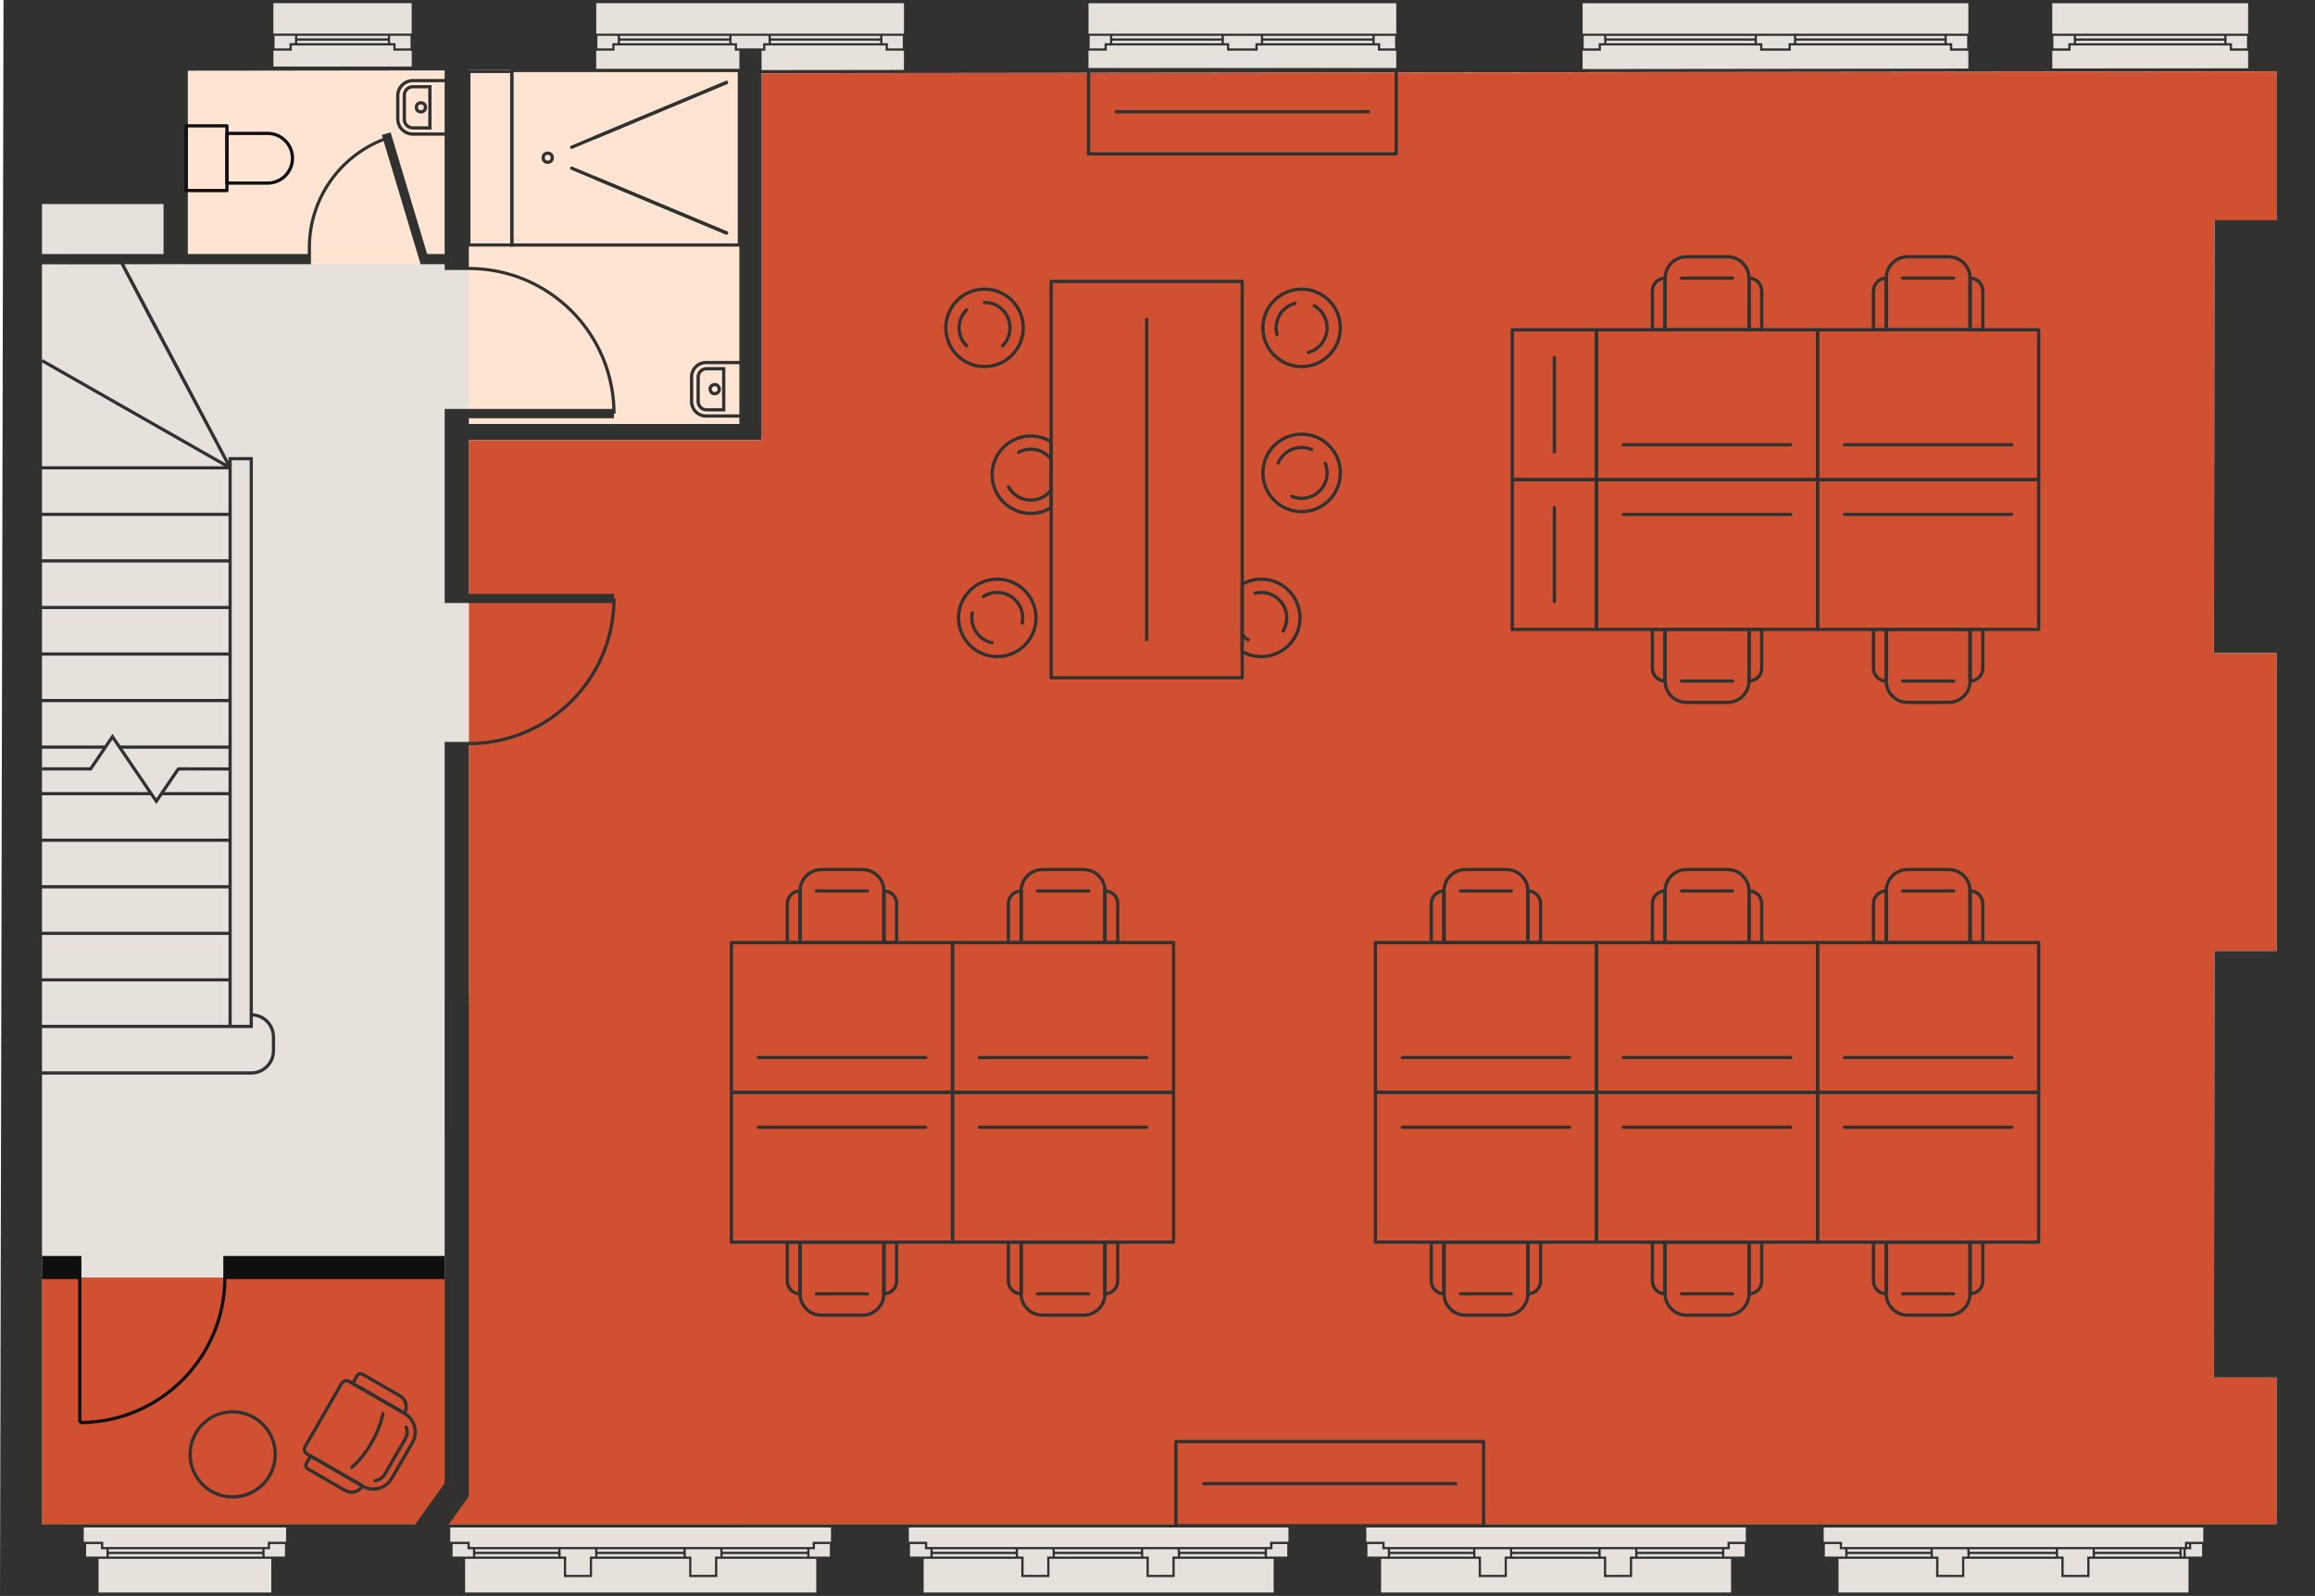<svg xmlns="http://www.w3.org/2000/svg" viewBox="835.78 596.37 712.42 491.26"><defs><style>.e,.f{stroke-linejoin:round;}.e,.f,.g{stroke-linecap:round;}.e,.f,.g,.h,.i,.j{fill:none;}.e,.h{stroke:#0f0f0f;}.f,.g,.i,.j{stroke:#313130;}.k{fill:#e7e1dc;}.l{fill:#fde4d3;}.m{fill:#d05031;}.n{fill:#0f0f0f;}.o{fill:#313130;}.p{mix-blend-mode:multiply;}.g,.h,.i,.j{stroke-miterlimit:10;}.q{isolation:isolate;}.j{stroke-width:.97px;}</style></defs><g class="q"><g id="a"><g><polygon class="k" points="1365.69 1075.58 1365.69 1074.81 1339.68 1074.81 1339.7 1075.58 1365.69 1075.58"/><polygon class="k" points="1368.08 1073.33 1367.73 1073.33 1366.4 1073.33 1366.4 1075.58 1367.73 1075.58 1372.66 1075.58 1372.66 1072.97 1372.66 1071.72 1368.08 1071.72 1368.08 1073.33"/><polygon class="k" points="1365.69 1073.33 1339.65 1073.33 1339.66 1074.1 1365.69 1074.1 1365.69 1073.33"/><polygon class="k" points="1337.32 1081.2 1337.32 1075.58 1337.68 1075.58 1338.99 1075.58 1338.94 1073.33 1328.32 1073.33 1328.37 1075.58 1330.06 1075.58 1330.06 1081.2 1337.32 1081.2"/><polygon class="k" points="1508.04 1076.28 1507.69 1076.28 1506.81 1076.28 1506.46 1076.28 1480.48 1076.28 1480.12 1076.28 1478.79 1076.28 1478.79 1081.9 1470.12 1081.9 1470.12 1076.28 1468.79 1076.28 1468.44 1076.28 1441.94 1076.28 1441.58 1076.28 1441.5 1076.28 1440.25 1076.28 1440.25 1081.9 1431.57 1081.9 1431.57 1076.28 1430.25 1076.28 1429.9 1076.28 1404.31 1076.28 1403.96 1076.28 1402.28 1076.28 1401.55 1076.28 1401.55 1086.63 1509.22 1086.63 1509.22 1076.28 1508.49 1076.28 1508.04 1076.28"/><polygon class="k" points="1401.92 1071.72 1397.35 1071.72 1397.35 1072.97 1397.35 1075.58 1402.28 1075.58 1403.6 1075.58 1403.6 1073.33 1401.92 1073.33 1401.92 1072.97 1401.92 1071.72"/><polygon class="k" points="1404.31 1075.58 1429.88 1075.58 1429.86 1074.81 1404.31 1074.81 1404.31 1075.58"/><polygon class="k" points="1256.23 1071.02 1261.87 1071.02 1261.87 1071.37 1261.87 1072.62 1263.2 1072.62 1263.55 1072.62 1289.05 1072.62 1289.48 1072.62 1300.74 1072.62 1301.08 1072.62 1327.59 1072.62 1328.03 1072.62 1339.28 1072.62 1339.63 1072.62 1365.69 1072.62 1366.05 1072.62 1367.37 1072.62 1367.37 1071.02 1373.02 1071.02 1373.02 1066.63 1256.23 1066.63 1256.23 1071.02"/><polygon class="k" points="1263.55 1075.58 1289.12 1075.58 1289.1 1074.81 1263.55 1074.81 1263.55 1075.58"/><polygon class="k" points="1263.55 1073.33 1263.55 1074.1 1289.08 1074.1 1289.06 1073.33 1263.55 1073.33"/><polygon class="k" points="1366.05 1076.28 1365.69 1076.28 1339.72 1076.28 1339.35 1076.28 1338.03 1076.28 1338.03 1081.9 1329.35 1081.9 1329.35 1076.28 1328.03 1076.28 1327.68 1076.28 1301.17 1076.28 1300.81 1076.28 1300.74 1076.28 1299.49 1076.28 1299.49 1081.9 1290.81 1081.9 1290.81 1076.28 1289.48 1076.28 1289.14 1076.28 1263.55 1076.28 1263.2 1076.28 1261.52 1076.28 1260.79 1076.28 1260.79 1086.63 1368.46 1086.63 1368.46 1076.28 1367.73 1076.28 1366.05 1076.28"/><polygon class="k" points="1301.1 1073.33 1301.12 1074.1 1327.63 1074.1 1327.61 1073.33 1301.1 1073.33"/><polygon class="k" points="1261.16 1071.72 1256.58 1071.72 1256.58 1072.97 1256.58 1075.58 1261.52 1075.58 1262.84 1075.58 1262.84 1073.33 1261.16 1073.33 1261.16 1072.97 1261.16 1071.72"/><polygon class="k" points="1298.78 1081.2 1298.78 1075.58 1299.13 1075.58 1300.45 1075.58 1300.39 1073.33 1289.77 1073.33 1289.83 1075.58 1291.52 1075.58 1291.52 1081.2 1298.78 1081.2"/><polygon class="k" points="1327.66 1075.58 1327.65 1074.81 1301.14 1074.81 1301.16 1075.58 1327.66 1075.58"/><polygon class="k" points="1396.99 1071.02 1402.63 1071.02 1402.63 1071.37 1402.63 1072.62 1403.96 1072.62 1404.31 1072.62 1429.81 1072.62 1430.25 1072.62 1441.5 1072.62 1441.85 1072.62 1468.35 1072.62 1468.79 1072.62 1480.05 1072.62 1480.39 1072.62 1506.46 1072.62 1506.81 1072.62 1507.69 1072.62 1508.04 1072.62 1508.14 1072.62 1508.14 1071.02 1509.37 1071.02 1513.78 1071.02 1513.78 1066.63 1396.99 1066.63 1396.99 1071.02"/><rect class="k" x="1508.85" y="1071.72" width=".52" height=".89"/><polygon class="k" points="1404.31 1073.33 1404.31 1074.1 1429.85 1074.1 1429.83 1073.33 1404.31 1073.33"/><polygon class="k" points="1062.6 611.28 1070.63 611.28 1070.63 609.67 1070.99 609.67 1072.31 609.67 1072.31 607.42 1060.92 607.42 1060.92 609.67 1062.6 609.67 1062.6 610.03 1062.6 611.28"/><polygon class="k" points="1510.08 1073.33 1509.72 1073.33 1508.85 1073.33 1508.49 1073.33 1508.4 1073.33 1508.4 1075.58 1508.49 1075.58 1513.43 1075.58 1513.43 1072.97 1513.43 1071.72 1510.08 1071.72 1510.08 1073.33"/><polygon class="k" points="1536.37 617.87 1536.37 617.87 1536.37 618.04 1536.37 617.87"/><polygon class="k" points="1474.32 606.72 1474.67 606.72 1520.29 606.72 1520.65 606.72 1522.33 606.72 1527.61 606.72 1527.61 597.37 1467.36 597.37 1467.36 606.72 1472.64 606.72 1474.32 606.72"/><polygon class="k" points="1441.87 1073.33 1441.88 1074.1 1468.39 1074.1 1468.37 1073.33 1441.87 1073.33"/><polygon class="k" points="1468.43 1075.58 1468.41 1074.81 1441.9 1074.81 1441.92 1075.58 1468.43 1075.58"/><rect class="k" x="1507.17" y="1073.33" width=".52" height="2.25"/><polygon class="k" points="1439.54 1081.2 1439.54 1075.58 1439.9 1075.58 1441.21 1075.58 1441.16 1073.33 1430.54 1073.33 1430.59 1075.58 1432.28 1075.58 1432.28 1081.2 1439.54 1081.2"/><polygon class="k" points="1506.46 1075.58 1506.46 1074.81 1480.44 1074.81 1480.46 1075.58 1506.46 1075.58"/><polygon class="k" points="1478.08 1081.2 1478.08 1075.58 1478.44 1075.58 1479.75 1075.58 1479.7 1073.33 1469.08 1073.33 1469.14 1075.58 1470.82 1075.58 1470.82 1081.2 1478.08 1081.2"/><polygon class="k" points="1506.46 1073.33 1480.41 1073.33 1480.43 1074.1 1506.46 1074.1 1506.46 1073.33"/><rect class="k" x="869.23" y="1074.81" width="47.26" height=".77"/><polygon class="k" points="982.02 1075.58 1007.59 1075.58 1007.57 1074.81 982.02 1074.81 982.02 1075.58"/><polygon class="k" points="979.63 1071.72 975.05 1071.72 975.05 1072.97 975.05 1075.58 979.99 1075.58 981.31 1075.58 981.31 1073.33 979.63 1073.33 979.63 1072.97 979.63 1071.72"/><polygon class="k" points="1084.52 1076.28 1084.17 1076.28 1058.19 1076.28 1057.83 1076.28 1056.5 1076.28 1056.5 1081.9 1047.83 1081.9 1047.83 1076.28 1046.5 1076.28 1046.15 1076.28 1019.65 1076.28 1019.28 1076.28 1019.21 1076.28 1017.96 1076.28 1017.96 1081.9 1009.28 1081.9 1009.28 1076.28 1007.96 1076.28 1007.61 1076.28 982.02 1076.28 981.67 1076.28 979.99 1076.28 978.9 1076.28 978.9 1086.63 1086.93 1086.63 1086.93 1076.28 1086.2 1076.28 1084.52 1076.28"/><polygon class="k" points="982.02 1073.33 982.02 1074.1 1007.56 1074.1 1007.54 1073.33 982.02 1073.33"/><polygon class="k" points="1046.14 1075.58 1046.12 1074.81 1019.61 1074.81 1019.63 1075.58 1046.14 1075.58"/><polygon class="k" points="1019.57 1073.33 1019.59 1074.1 1046.1 1074.1 1046.08 1073.33 1019.57 1073.33"/><polygon class="k" points="1017.25 1081.2 1017.25 1075.58 1017.6 1075.58 1018.92 1075.58 1018.86 1073.33 1008.25 1073.33 1008.3 1075.58 1009.99 1075.58 1009.99 1081.2 1017.25 1081.2"/><polygon class="k" points="861.56 1075.93 861.56 1075.93 861.56 1072.97 861.56 1071.02 867.55 1071.02 867.55 1071.37 867.55 1072.62 868.88 1072.62 869.23 1072.62 916.49 1072.62 916.85 1072.62 918.17 1072.62 918.17 1071.02 923.81 1071.02 923.81 1066.63 861.56 1066.63 861.56 1075.93"/><polygon class="k" points="916.85 1076.28 916.49 1076.28 869.23 1076.28 868.88 1076.28 867.2 1076.28 866.12 1076.28 866.12 1086.63 919.25 1086.63 919.25 1076.28 918.53 1076.28 916.85 1076.28"/><polygon class="k" points="866.84 1071.72 862.27 1071.72 862.27 1072.97 862.27 1075.58 867.2 1075.58 868.52 1075.58 868.52 1073.33 866.84 1073.33 866.84 1072.97 866.84 1071.72"/><polygon class="k" points="1522.68 611.28 1527.26 611.28 1527.26 610.03 1527.26 607.42 1522.33 607.42 1521 607.42 1521 609.67 1522.68 609.67 1522.68 610.03 1522.68 611.28"/><rect class="k" x="869.23" y="1073.33" width="47.26" height=".77"/><polygon class="k" points="1055.79 1081.2 1055.79 1075.58 1056.15 1075.58 1057.46 1075.58 1057.41 1073.33 1046.79 1073.33 1046.84 1075.58 1048.53 1075.58 1048.53 1081.2 1055.79 1081.2"/><path class="k" d="M872.8,1034.77v-.5h-1.42v-44.66h-9.83v76.03h102.02l9.03-12.64v-63.39h-54.64c0,24.94-20.22,45.16-45.16,45.16Z"/><polygon class="k" points="918.88 1073.33 918.53 1073.33 917.2 1073.33 917.2 1075.58 918.53 1075.58 923.46 1075.58 923.46 1072.97 923.46 1071.72 918.88 1071.72 918.88 1073.33"/><polygon class="k" points="1084.17 1073.33 1058.12 1073.33 1058.14 1074.1 1084.17 1074.1 1084.17 1073.33"/><polygon class="k" points="1186.9 1075.58 1186.88 1074.81 1160.37 1074.81 1160.39 1075.58 1186.9 1075.58"/><polygon class="k" points="1160.34 1073.33 1160.36 1074.1 1186.86 1074.1 1186.85 1073.33 1160.34 1073.33"/><polygon class="k" points="1196.56 1081.2 1196.56 1075.58 1196.91 1075.58 1198.23 1075.58 1198.17 1073.33 1187.55 1073.33 1187.61 1075.58 1189.3 1075.58 1189.3 1081.2 1196.56 1081.2"/><polygon class="k" points="1227.35 1073.33 1227.32 1073.33 1227 1073.33 1226.96 1073.33 1225.67 1073.33 1225.67 1075.58 1226.96 1075.58 1231.9 1075.58 1231.9 1072.97 1231.9 1071.72 1227.35 1071.72 1227.35 1073.33"/><polygon class="k" points="1158.01 1081.2 1158.01 1075.58 1158.37 1075.58 1159.68 1075.58 1159.63 1073.33 1149.01 1073.33 1149.06 1075.58 1150.75 1075.58 1150.75 1081.2 1158.01 1081.2"/><polygon class="k" points="1224.93 1075.58 1224.93 1074.81 1198.92 1074.81 1198.94 1075.58 1224.93 1075.58"/><polygon class="k" points="1224.93 1073.33 1198.88 1073.33 1198.9 1074.1 1224.93 1074.1 1224.93 1073.33"/><polygon class="k" points="1120.4 1071.72 1115.82 1071.72 1115.82 1072.97 1115.82 1075.58 1120.75 1075.58 1122.08 1075.58 1122.08 1073.33 1120.4 1073.33 1120.4 1072.97 1120.4 1071.72"/><polygon class="k" points="1122.79 1073.33 1122.79 1074.1 1148.32 1074.1 1148.3 1073.33 1122.79 1073.33"/><polygon class="k" points="1084.17 1075.58 1084.17 1074.81 1058.15 1074.81 1058.17 1075.58 1084.17 1075.58"/><polygon class="k" points="974.34 1075.93 974.35 1075.93 974.35 1072.97 974.35 1071.02 980.34 1071.02 980.34 1071.37 980.34 1072.62 981.67 1072.62 982.02 1072.62 1007.52 1072.62 1007.96 1072.62 1019.21 1072.62 1019.56 1072.62 1046.06 1072.62 1046.5 1072.62 1057.76 1072.62 1058.1 1072.62 1084.17 1072.62 1084.52 1072.62 1085.85 1072.62 1085.85 1071.02 1091.49 1071.02 1091.49 1066.63 974.34 1066.63 974.34 1075.93"/><polygon class="k" points="1086.56 1073.33 1086.2 1073.33 1084.88 1073.33 1084.88 1075.58 1086.2 1075.58 1091.13 1075.58 1091.13 1072.97 1091.13 1071.72 1086.56 1071.72 1086.56 1073.33"/><polygon class="k" points="1122.79 1075.58 1148.36 1075.58 1148.34 1074.81 1122.79 1074.81 1122.79 1075.58"/><polygon class="k" points="1115.46 1071.02 1121.11 1071.02 1121.11 1071.37 1121.11 1072.62 1122.43 1072.62 1122.79 1072.62 1148.28 1072.62 1148.72 1072.62 1159.98 1072.62 1160.32 1072.62 1186.83 1072.62 1187.26 1072.62 1198.52 1072.62 1198.86 1072.62 1224.93 1072.62 1224.96 1072.62 1225.28 1072.62 1225.32 1072.62 1226.61 1072.62 1226.61 1071.02 1226.64 1071.02 1232.25 1071.02 1232.25 1066.63 1115.46 1066.63 1115.46 1071.02"/><polygon class="k" points="1226.96 1076.28 1225.32 1076.28 1225.28 1076.28 1224.96 1076.28 1224.93 1076.28 1198.95 1076.28 1198.59 1076.28 1197.27 1076.28 1197.27 1081.9 1188.59 1081.9 1188.59 1076.28 1187.26 1076.28 1186.92 1076.28 1160.41 1076.28 1160.05 1076.28 1159.98 1076.28 1158.72 1076.28 1158.72 1081.9 1150.04 1081.9 1150.04 1076.28 1148.72 1076.28 1148.37 1076.28 1122.79 1076.28 1122.43 1076.28 1120.75 1076.28 1120.02 1076.28 1120.02 1086.63 1227.69 1086.63 1227.69 1076.28 1227 1076.28 1226.96 1076.28"/><polygon class="k" points="1063.32 611.98 1061.9 611.98 1061.9 611.63 1061.9 610.38 1060.57 610.38 1060.22 610.38 1026.6 610.38 1026.24 610.38 1024.92 610.38 1024.92 611.98 1019.28 611.98 1019.28 617.87 980.07 617.87 980.07 618.05 1063.32 617.94 1063.32 611.98"/><polygon class="k" points="848.7 707.97 848.7 739.89 904.7 739.89 848.7 707.97"/><path class="k" d="M905.34,739.1l-23.83-44.92c-4.85,9.53-14.57,16.15-25.89,16.58l49.72,28.34Z"/><polygon class="k" points="869.76 718.82 882.06 695.22 872.88 677.75 848.7 677.75 848.7 707.39 848.95 706.96 869.76 718.82"/><rect class="k" x="848.7" y="740.89" width="57.39" height="13.33"/><rect class="k" x="848.7" y="755.22" width="57.39" height="13.33"/><rect class="k" x="848.7" y="783.89" width="57.39" height="13.33"/><rect class="k" x="1474.67" y="607.42" width="45.62" height=".77"/><rect class="k" x="927.25" y="608.9" width="27.9" height=".77"/><rect class="k" x="927.25" y="607.42" width="27.9" height=".77"/><rect class="k" x="848.7" y="798.22" width="57.39" height="13.33"/><polygon class="k" points="926.89 606.72 927.25 606.72 955.14 606.72 955.5 606.72 957.18 606.72 962.46 606.72 962.46 597.37 919.92 597.37 919.92 606.72 925.21 606.72 926.89 606.72"/><path class="k" d="M956.37,638.47h0l10.83,36.1h5.39v-55.52l-79.05,.1v55.42h36.91v-1.92c0-15.37,9.57-28.5,23.08-33.76l-.29-.96,2.71-.81,.4,1.35Z"/><path class="k" d="M855.9,677.75h-.02v32c7.54-.36,14.33-3.56,19.33-8.56,5.31-5.31,8.59-12.64,8.59-20.74v-4.26h0v-1.62h2.28v-15.36h-37.38v15.36h7.2v3.18Z"/><polygon class="k" points="893.55 618.15 972.6 618.05 972.6 617.87 962.46 617.87 962.46 611.98 956.82 611.98 956.82 611.63 956.82 610.38 955.5 610.38 955.14 610.38 927.25 610.38 926.89 610.38 925.57 610.38 925.57 611.98 919.92 611.98 919.92 617.87 893.04 617.87 893.04 618.65 893.55 618.65 893.55 618.15"/><polygon class="k" points="920.28 607.42 920.28 610.03 920.28 611.28 924.86 611.28 924.86 609.67 925.21 609.67 926.54 609.67 926.54 607.42 925.21 607.42 920.28 607.42"/><polygon class="k" points="957.53 611.28 962.11 611.28 962.11 610.03 962.11 607.42 957.18 607.42 955.85 607.42 955.85 609.67 957.53 609.67 957.53 610.03 957.53 611.28"/><path class="k" d="M917.57,924.37c1.15-1.15,1.86-2.73,1.86-4.48v-4.24c0-1.75-.71-3.33-1.86-4.48-1.04-1.04-2.43-1.71-3.98-1.83v3.56h-64.88v13.33h64.38c1.75,0,3.33-.71,4.48-1.86Z"/><rect class="k" x="848.7" y="898.56" width="57.39" height="13.33"/><rect class="k" x="907.09" y="738.13" width="5.5" height="173.76"/><rect class="k" x="848.7" y="884.22" width="57.39" height="13.33"/><rect class="k" x="848.7" y="989.6" width="5.38" height="76.03"/><path class="k" d="M860.33,983.48v6.12h44.73v-6.12h67.54v-36.49h7.47c12.2,0,23.23-4.94,31.23-12.94,7.68-7.68,12.53-18.18,12.9-29.81h-51.6v-79.45l7.47,.41v-5.23h0v-33.31h0v-4.62h-7.47v-59.76h51.6c-.37-11.63-5.22-22.13-12.9-29.81-7.99-7.99-19.03-12.94-31.23-12.94h-7.47v-1.8h-7.41v-.06h0l-11.36-37.85c-13.09,5.14-22.37,17.89-22.37,32.8v5.1h-57.45l8.04,15.31,24.04,45.32v-1.25h7.49v171.2c3.82,.26,6.84,3.43,6.84,7.31v4.24c0,4.05-3.29,7.34-7.34,7.34h-64.38v56.26h11.63Z"/><polygon class="k" points="870.38 822.3 872.82 825.89 906.09 825.89 906.09 812.56 848.7 812.56 848.7 825.89 867.94 825.89 870.38 822.3"/><rect class="k" x="848.7" y="869.89" width="57.39" height="13.33"/><polygon class="k" points="906.09 826.89 873.5 826.89 883.88 842.16 890.39 832.59 906.09 832.62 906.09 826.89"/><polygon class="k" points="870.38 824.08 863.92 833.59 848.74 833.59 848.74 832.59 863.39 832.59 867.26 826.89 848.7 826.89 848.7 840.22 881.35 840.22 870.38 824.08"/><polygon class="k" points="906.09 840.22 906.09 833.62 890.92 833.59 886.4 840.22 906.09 840.22"/><polygon class="k" points="906.09 841.22 885.72 841.22 883.88 843.94 882.03 841.22 848.7 841.22 848.7 854.56 906.09 854.56 906.09 841.22"/><rect class="k" x="848.7" y="855.56" width="57.39" height="13.33"/><rect class="k" x="848.7" y="769.56" width="57.39" height="13.33"/><rect class="k" x="1224.52" y="607.42" width="33.62" height=".77"/><polygon class="k" points="1323.17 607.42 1323.17 610.03 1323.17 611.28 1327.75 611.28 1327.75 609.67 1328.11 609.67 1329.43 609.67 1329.43 607.42 1328.11 607.42 1323.17 607.42"/><polygon class="k" points="1378.15 611.28 1386.18 611.28 1386.18 609.67 1386.53 609.67 1387.86 609.67 1387.86 607.42 1376.47 607.42 1376.47 609.67 1378.15 609.67 1378.15 610.03 1378.15 611.28"/><rect class="k" x="1330.14" y="607.42" width="45.62" height=".77"/><polygon class="k" points="1260.53 611.28 1265.11 611.28 1265.11 610.03 1265.11 607.42 1260.17 607.42 1258.85 607.42 1258.85 609.67 1260.53 609.67 1260.53 610.03 1260.53 611.28"/><polygon class="k" points="1177.74 606.72 1178.1 606.72 1211.71 606.72 1212.07 606.72 1224.17 606.72 1224.52 606.72 1258.14 606.72 1258.49 606.72 1260.17 606.72 1265.46 606.72 1265.46 597.37 1170.78 597.37 1170.78 606.72 1176.06 606.72 1177.74 606.72"/><polygon class="k" points="1441.51 611.98 1435.86 611.98 1435.86 611.63 1435.86 610.38 1434.54 610.38 1434.18 610.38 1388.57 610.38 1388.21 610.38 1386.89 610.38 1386.89 611.98 1377.44 611.98 1377.44 611.63 1377.44 610.38 1376.11 610.38 1375.76 610.38 1330.14 610.38 1329.79 610.38 1328.46 610.38 1328.46 611.98 1322.82 611.98 1322.82 617.63 1441.51 617.49 1441.51 611.98"/><rect class="k" x="1330.14" y="608.9" width="45.62" height=".77"/><polygon class="k" points="1527.61 611.98 1521.97 611.98 1521.97 611.63 1521.97 610.38 1520.65 610.38 1520.29 610.38 1474.67 610.38 1474.32 610.38 1472.99 610.38 1472.99 611.98 1467.36 611.98 1467.36 617.45 1527.61 617.38 1527.61 611.98"/><polygon class="k" points="1467.71 607.42 1467.71 610.03 1467.7 611.28 1472.28 611.28 1472.28 609.67 1472.64 609.67 1473.96 609.67 1473.96 607.42 1472.64 607.42 1467.71 607.42"/><rect class="k" x="1474.67" y="608.9" width="45.62" height=".77"/><polygon class="k" points="1329.79 606.72 1330.14 606.72 1375.76 606.72 1376.11 606.72 1388.21 606.72 1388.57 606.72 1434.18 606.72 1434.54 606.72 1436.22 606.72 1441.51 606.72 1441.51 597.37 1322.82 597.37 1322.82 606.72 1328.11 606.72 1329.79 606.72"/><rect class="k" x="1388.57" y="608.9" width="45.62" height=".77"/><rect class="k" x="1388.57" y="607.42" width="45.62" height=".77"/><polygon class="k" points="1436.57 611.28 1441.15 611.28 1441.15 610.03 1441.15 607.42 1436.22 607.42 1434.89 607.42 1434.89 609.67 1436.57 609.67 1436.57 610.03 1436.57 611.28"/><polygon class="k" points="1026.24 606.72 1026.6 606.72 1060.22 606.72 1060.57 606.72 1072.67 606.72 1073.02 606.72 1106.64 606.72 1107 606.72 1108.68 606.72 1113.96 606.72 1113.96 597.37 1019.28 597.37 1019.28 606.72 1024.56 606.72 1026.24 606.72"/><polygon class="k" points="1109.03 611.28 1113.61 611.28 1113.61 610.03 1113.61 607.42 1108.68 607.42 1107.35 607.42 1107.35 609.67 1109.03 609.67 1109.03 610.03 1109.03 611.28"/><rect class="k" x="1073.02" y="607.42" width="33.62" height=".77"/><rect class="k" x="1224.52" y="608.9" width="33.62" height=".77"/><rect class="k" x="1026.6" y="607.42" width="33.62" height=".77"/><polygon class="k" points="1019.63 607.42 1019.63 610.03 1019.63 611.28 1024.21 611.28 1024.21 609.67 1024.56 609.67 1025.89 609.67 1025.89 607.42 1024.56 607.42 1019.63 607.42"/><rect class="k" x="1026.6" y="608.9" width="33.62" height=".77"/><rect class="k" x="1073.02" y="608.9" width="33.62" height=".77"/><path class="k" d="M1025.24,723.71h-.5v1.42h-44.66v1.76h83.25v-107.95l-83.25,.1v59.5c24.94,0,45.16,20.22,45.16,45.16Z"/><polygon class="k" points="1214.1 611.28 1222.13 611.28 1222.13 609.67 1222.49 609.67 1223.81 609.67 1223.81 607.42 1212.42 607.42 1212.42 609.67 1214.1 609.67 1214.1 610.03 1214.1 611.28"/><rect class="k" x="1178.1" y="607.42" width="33.62" height=".77"/><polygon class="k" points="1113.96 611.98 1108.32 611.98 1108.32 611.63 1108.32 610.38 1107 610.38 1106.64 610.38 1073.02 610.38 1072.67 610.38 1071.34 610.38 1071.34 611.98 1070.16 611.98 1070.16 617.94 1124.32 617.87 1113.96 617.87 1113.96 611.98"/><rect class="k" x="1178.1" y="608.9" width="33.62" height=".77"/><polygon class="k" points="1171.13 607.42 1171.13 610.03 1171.13 611.28 1175.71 611.28 1175.71 609.67 1176.06 609.67 1177.39 609.67 1177.39 607.42 1176.06 607.42 1171.13 607.42"/><polygon class="k" points="1265.46 611.98 1259.82 611.98 1259.82 611.63 1259.82 610.38 1258.49 610.38 1258.14 610.38 1224.52 610.38 1224.17 610.38 1222.84 610.38 1222.84 611.98 1213.4 611.98 1213.4 611.63 1213.39 610.38 1212.07 610.38 1211.71 610.38 1178.1 610.38 1177.74 610.38 1176.42 610.38 1176.42 611.98 1170.78 611.98 1170.78 617.81 1265.46 617.7 1265.46 611.98"/></g><polygon class="l" points="980.07 618.12 980.07 723.78 980.07 727.67 1064.67 727.67 1064.67 618.12 980.07 618.12"/><polygon class="l" points="892.11 617.5 892.11 677.75 967.47 677.75 974.05 677.75 974.05 617.5 892.11 617.5"/><polygon class="m" points="1070.16 726.89 1070.16 731.87 1063.32 731.87 980.07 731.87 980.07 782.05 980.07 782.05 980.07 787.06 980.07 786.98 980.07 819.62 980.07 824.8 980.07 827.63 980.07 901.41 978.18 989.6 860 989.6 848.7 989.6 848.7 1065.63 973.9 1065.63 1536.37 1065.63 1536.37 1020.41 1517.09 1020.41 1517.27 889.2 1536.37 889.2 1536.37 797.41 1517.09 797.41 1517.27 664.2 1536.37 664.2 1536.37 618.37 1070.16 618.94 1070.16 726.89"/></g><g id="b" class="p"><path class="f" d="M960.28,1031.48h0c3.15,1.82,4.22,5.85,2.4,9l-6.33,10.95c-1.82,3.15-5.85,4.22-9,2.4h0l-17.07-9.87c-.8-.46-1.08-1.49-.61-2.3l11.24-19.44c.46-.8,1.49-1.08,2.3-.61l17.07,9.87Z"/><path class="f" d="M937.64,1041.71h2.73v18.42h0c-2.17,0-3.92-1.76-3.92-3.92v-13.3c0-.66,.54-1.2,1.2-1.2Z" transform="translate(-441.13 1337.1) rotate(-59.96)"/><path class="f" d="M951.33,1015.96h2.73c.66,0,1.2,.54,1.2,1.2v13.3c0,2.17-1.76,3.92-3.92,3.92h0v-18.42h0Z" transform="translate(-411.41 1337.13) rotate(-59.96)"/><circle class="f" cx="907.38" cy="1044.06" r="13.1"/><path class="f" d="M951.2,1052.18c.17-.02,.34-.06,.51-.1,1.05-.28,1.94-.96,2.48-1.9l6.33-10.95c.66-1.13,.7-2.46,.24-3.59"/><path class="f" d="M944.07,1048.06c2.17-1.93,4.27-4.5,6.04-7.56s2.93-6.15,3.52-8.99"/><rect class="f" x="1159.27" y="682.99" width="58.78" height="122.01"/><circle class="f" cx="1138.76" cy="697.29" r="11.92"/><path class="f" d="M1138.76,689.46c2.16,0,4.12,.88,5.54,2.29s2.29,3.38,2.29,5.54-.88,4.12-2.29,5.54"/><path class="f" d="M1133.22,702.83c-1.42-1.42-2.29-3.38-2.29-5.54s.88-4.12,2.29-5.54"/><path class="f" d="M1156.8,749.34c-1.75,.97-3.88,1.27-5.96,.67-2.08-.6-3.72-1.98-4.69-3.74,.97,1.75,2.61,3.14,4.69,3.74,2.08,.6,4.2,.3,5.96-.67,.96-.53,1.8-1.27,2.47-2.16v-9.39c-.99-1.32-2.39-2.34-4.1-2.84-2.08-.6-4.2-.3-5.96,.67,1.75-.97,3.88-1.27,5.96-.67,1.71,.49,3.11,1.52,4.1,2.84v-5.43c-.91-.56-1.9-1.02-2.97-1.32-6.32-1.82-12.93,1.83-14.75,8.16-1.82,6.32,1.83,12.93,8.16,14.75,3.36,.97,6.8,.38,9.56-1.33v-5.42c-.67,.89-1.51,1.63-2.47,2.16Z"/><circle class="f" cx="1142.68" cy="786.57" r="11.92"/><path class="f" d="M1138.39,780.01c1.81-1.18,3.93-1.52,5.89-1.11s3.77,1.57,4.95,3.38c1.18,1.81,1.52,3.93,1.11,5.89"/><path class="f" d="M1141.08,794.23c-1.96-.41-3.77-1.57-4.95-3.38-1.18-1.81-1.52-3.93-1.11-5.89"/><circle class="f" cx="1236.34" cy="697.3" r="11.92"/><path class="f" d="M1240.23,690.5c1.88,1.07,3.14,2.81,3.67,4.74s.31,4.07-.76,5.95c-1.07,1.88-2.81,3.14-4.74,3.67"/><path class="f" d="M1228.78,699.36c-.53-1.93-.31-4.07,.76-5.95,1.07-1.88,2.81-3.14,4.74-3.67"/><circle class="f" cx="1236.34" cy="741.94" r="11.92"/><path class="f" d="M1243.61,739c.81,2.01,.73,4.15-.05,6s-2.27,3.39-4.28,4.2-4.15,.73-6-.05"/><path class="f" d="M1229.13,738.88c.78-1.85,2.27-3.39,4.28-4.2s4.15-.73,6,.05"/><path class="f" d="M1235.49,783.69c-1.59-6.39-8.06-10.27-14.44-8.68-1.08,.27-2.08,.69-3,1.21v20.71c2.57,1.46,5.67,1.98,8.76,1.21,6.39-1.59,10.27-8.06,8.68-14.44Zm-4.85,6.92c1.03-1.72,1.41-3.83,.89-5.93-.52-2.1-1.85-3.79-3.57-4.82-1.72-1.03-3.83-1.41-5.93-.89,2.1-.52,4.21-.15,5.93,.89,1.72,1.03,3.04,2.72,3.57,4.82,.52,2.1,.15,4.21-.89,5.93Z"/><path class="f" d="M1219.89,793.29c-.69-.41-1.31-.93-1.84-1.53"/><line class="f" x1="1188.66" y1="694.7" x2="1188.66" y2="793.29"/><g><path class="f" d="M1442.05,681.99h0c0-3.64-2.95-6.58-6.58-6.58h-12.65c-3.64,0-6.58,2.95-6.58,6.58h0"/><g><polygon class="f" points="1416.24 697.89 1416.24 681.99 1416.24 697.89 1416.24 697.89"/><polyline class="f" points="1416.24 681.99 1416.24 697.89 1442.05 697.89 1442.05 681.99"/><path class="f" d="M1445.7,697.89h.27v-11.98c0-2.17-1.76-3.92-3.92-3.92v15.9h3.65Z"/><polygon class="f" points="1442.05 697.89 1442.05 681.99 1442.05 697.89 1442.05 697.89"/><path class="f" d="M1416.24,681.99c-2.17,0-3.92,1.76-3.92,3.92v11.98h3.92v-15.9Z"/></g></g><rect class="f" x="1406.09" y="686.92" width="46.11" height="68.04" transform="translate(708.2 2150.09) rotate(-90)"/><line class="f" x1="1437" y1="681.99" x2="1421.29" y2="681.99"/><line class="f" x1="1454.87" y1="733.27" x2="1403.42" y2="733.27"/><g><path class="f" d="M1442.05,806.01h0c0,3.64-2.95,6.58-6.58,6.58h-12.65c-3.64,0-6.58-2.95-6.58-6.58h0"/><g><polygon class="f" points="1416.24 790.1 1416.24 806.01 1416.24 790.1 1416.24 790.1"/><polyline class="f" points="1416.24 806.01 1416.24 790.1 1442.05 790.1 1442.05 806.01"/><path class="f" d="M1445.7,790.1h.27v11.98c0,2.17-1.76,3.92-3.92,3.92v-15.9h3.65Z"/><polygon class="f" points="1442.05 790.1 1442.05 806.01 1442.05 790.1 1442.05 790.1"/><path class="f" d="M1416.24,806.01c-2.17,0-3.92-1.76-3.92-3.92v-11.98h3.92v15.9Z"/></g></g><rect class="f" x="1406.09" y="733.03" width="46.11" height="68.04" transform="translate(2196.19 -662.09) rotate(90)"/><line class="f" x1="1437" y1="806.01" x2="1421.29" y2="806.01"/><line class="f" x1="1454.87" y1="754.72" x2="1403.42" y2="754.72"/><g><path class="f" d="M1374.01,681.99h0c0-3.64-2.95-6.58-6.58-6.58h-12.65c-3.64,0-6.58,2.95-6.58,6.58h0"/><g><polygon class="f" points="1348.2 697.89 1348.2 681.99 1348.2 697.89 1348.2 697.89"/><polyline class="f" points="1348.2 681.99 1348.2 697.89 1374.01 697.89 1374.01 681.99"/><path class="f" d="M1377.66,697.89h.27v-11.98c0-2.17-1.76-3.92-3.92-3.92v15.9h3.65Z"/><polygon class="f" points="1374.01 697.89 1374.01 681.99 1374.01 697.89 1374.01 697.89"/><path class="f" d="M1348.2,681.99c-2.17,0-3.92,1.76-3.92,3.92v11.98h3.92v-15.9Z"/></g></g><rect class="f" x="1338.05" y="686.92" width="46.11" height="68.04" transform="translate(640.16 2082.05) rotate(-90)"/><line class="f" x1="1368.96" y1="681.99" x2="1353.25" y2="681.99"/><line class="f" x1="1386.83" y1="733.27" x2="1335.38" y2="733.27"/><g><path class="f" d="M1374.01,806.01h0c0,3.64-2.95,6.58-6.58,6.58h-12.65c-3.64,0-6.58-2.95-6.58-6.58h0"/><g><polygon class="f" points="1348.2 790.1 1348.2 806.01 1348.2 790.1 1348.2 790.1"/><polyline class="f" points="1348.2 806.01 1348.2 790.1 1374.01 790.1 1374.01 806.01"/><path class="f" d="M1377.66,790.1h.27v11.98c0,2.17-1.76,3.92-3.92,3.92v-15.9h3.65Z"/><polygon class="f" points="1374.01 790.1 1374.01 806.01 1374.01 790.1 1374.01 790.1"/><path class="f" d="M1348.2,806.01c-2.17,0-3.92-1.76-3.92-3.92v-11.98h3.92v15.9Z"/></g></g><rect class="f" x="1338.05" y="733.03" width="46.11" height="68.04" transform="translate(2128.15 -594.05) rotate(90)"/><line class="f" x1="1368.96" y1="806.01" x2="1353.25" y2="806.01"/><line class="f" x1="1386.83" y1="754.72" x2="1335.38" y2="754.72"/><g><path class="f" d="M1175.83,870.62h0c0-3.64-2.95-6.58-6.58-6.58h-12.65c-3.64,0-6.58,2.95-6.58,6.58h0"/><g><polygon class="f" points="1150.02 886.52 1150.02 870.62 1150.02 886.52 1150.02 886.52"/><polyline class="f" points="1150.02 870.62 1150.02 886.52 1175.83 886.52 1175.83 870.62"/><path class="f" d="M1179.48,886.52h.27v-11.98c0-2.17-1.76-3.92-3.92-3.92v15.9h3.65Z"/><polygon class="f" points="1175.83 886.52 1175.83 870.62 1175.83 886.52 1175.83 886.52"/><path class="f" d="M1150.02,870.62c-2.17,0-3.92,1.76-3.92,3.92v11.98h3.92v-15.9Z"/></g></g><rect class="f" x="1139.87" y="875.55" width="46.11" height="68.04" transform="translate(253.35 2072.5) rotate(-90)"/><line class="f" x1="1170.78" y1="870.62" x2="1155.07" y2="870.62"/><line class="f" x1="1188.65" y1="921.9" x2="1137.2" y2="921.9"/><g><path class="f" d="M1175.83,994.63h0c0,3.64-2.95,6.58-6.58,6.58h-12.65c-3.64,0-6.58-2.95-6.58-6.58h0"/><g><polygon class="f" points="1150.02 978.73 1150.02 994.63 1150.02 978.73 1150.02 978.73"/><polyline class="f" points="1150.02 994.63 1150.02 978.73 1175.83 978.73 1175.83 994.63"/><path class="f" d="M1179.48,978.73h.27v11.98c0,2.17-1.76,3.92-3.92,3.92v-15.9h3.65Z"/><polygon class="f" points="1175.83 978.73 1175.83 994.63 1175.83 978.73 1175.83 978.73"/><path class="f" d="M1150.02,994.63c-2.17,0-3.92-1.76-3.92-3.92v-11.98h3.92v15.9Z"/></g></g><rect class="f" x="1139.87" y="921.66" width="46.11" height="68.04" transform="translate(2118.6 -207.25) rotate(90)"/><line class="f" x1="1170.78" y1="994.63" x2="1155.07" y2="994.63"/><line class="f" x1="1188.65" y1="943.35" x2="1137.2" y2="943.35"/><g><path class="f" d="M1107.79,870.62h0c0-3.64-2.95-6.58-6.58-6.58h-12.65c-3.64,0-6.58,2.95-6.58,6.58h0"/><g><polygon class="f" points="1081.98 886.52 1081.98 870.62 1081.98 886.52 1081.98 886.52"/><polyline class="f" points="1081.98 870.62 1081.98 886.52 1107.79 886.52 1107.79 870.62"/><path class="f" d="M1111.44,886.52h.27v-11.98c0-2.17-1.76-3.92-3.92-3.92v15.9h3.65Z"/><polygon class="f" points="1107.79 886.52 1107.79 870.62 1107.79 886.52 1107.79 886.52"/><path class="f" d="M1081.98,870.62c-2.17,0-3.92,1.76-3.92,3.92v11.98h3.92v-15.9Z"/></g></g><rect class="f" x="1071.83" y="875.55" width="46.11" height="68.04" transform="translate(185.31 2004.46) rotate(-90)"/><line class="f" x1="1102.74" y1="870.62" x2="1087.03" y2="870.62"/><line class="f" x1="1120.61" y1="921.9" x2="1069.16" y2="921.9"/><g><path class="f" d="M1107.79,994.63h0c0,3.64-2.95,6.58-6.58,6.58h-12.65c-3.64,0-6.58-2.95-6.58-6.58h0"/><g><polygon class="f" points="1081.98 978.73 1081.98 994.63 1081.98 978.73 1081.98 978.73"/><polyline class="f" points="1081.98 994.63 1081.98 978.73 1107.79 978.73 1107.79 994.63"/><path class="f" d="M1111.44,978.73h.27v11.98c0,2.17-1.76,3.92-3.92,3.92v-15.9h3.65Z"/><polygon class="f" points="1107.79 978.73 1107.79 994.63 1107.79 978.73 1107.79 978.73"/><path class="f" d="M1081.98,994.63c-2.17,0-3.92-1.76-3.92-3.92v-11.98h3.92v15.9Z"/></g></g><rect class="f" x="1071.83" y="921.66" width="46.11" height="68.04" transform="translate(2050.56 -139.21) rotate(90)"/><line class="f" x1="1102.74" y1="994.63" x2="1087.03" y2="994.63"/><line class="f" x1="1120.61" y1="943.35" x2="1069.16" y2="943.35"/><g><path class="f" d="M1442.05,870.62h0c0-3.64-2.95-6.58-6.58-6.58h-12.65c-3.64,0-6.58,2.95-6.58,6.58h0"/><g><polygon class="f" points="1416.24 886.52 1416.24 870.62 1416.24 886.52 1416.24 886.52"/><polyline class="f" points="1416.24 870.62 1416.24 886.52 1442.05 886.52 1442.05 870.62"/><path class="f" d="M1445.7,886.52h.27v-11.98c0-2.17-1.76-3.92-3.92-3.92v15.9h3.65Z"/><polygon class="f" points="1442.05 886.52 1442.05 870.62 1442.05 886.52 1442.05 886.52"/><path class="f" d="M1416.24,870.62c-2.17,0-3.92,1.76-3.92,3.92v11.98h3.92v-15.9Z"/></g></g><rect class="f" x="1406.09" y="875.55" width="46.11" height="68.04" transform="translate(519.57 2338.71) rotate(-90)"/><line class="f" x1="1437" y1="870.62" x2="1421.29" y2="870.62"/><line class="f" x1="1454.87" y1="921.9" x2="1403.42" y2="921.9"/><g><path class="f" d="M1442.05,994.63h0c0,3.64-2.95,6.58-6.58,6.58h-12.65c-3.64,0-6.58-2.95-6.58-6.58h0"/><g><polygon class="f" points="1416.24 978.73 1416.24 994.63 1416.24 978.73 1416.24 978.73"/><polyline class="f" points="1416.24 994.63 1416.24 978.73 1442.05 978.73 1442.05 994.63"/><path class="f" d="M1445.7,978.73h.27v11.98c0,2.17-1.76,3.92-3.92,3.92v-15.9h3.65Z"/><polygon class="f" points="1442.05 978.73 1442.05 994.63 1442.05 978.73 1442.05 978.73"/><path class="f" d="M1416.24,994.63c-2.17,0-3.92-1.76-3.92-3.92v-11.98h3.92v15.9Z"/></g></g><rect class="f" x="1406.09" y="921.66" width="46.11" height="68.04" transform="translate(2384.82 -473.47) rotate(90)"/><line class="f" x1="1437" y1="994.63" x2="1421.29" y2="994.63"/><line class="f" x1="1454.87" y1="943.35" x2="1403.42" y2="943.35"/><g><path class="f" d="M1374.01,870.62h0c0-3.64-2.95-6.58-6.58-6.58h-12.65c-3.64,0-6.58,2.95-6.58,6.58h0"/><g><polygon class="f" points="1348.2 886.52 1348.2 870.62 1348.2 886.52 1348.2 886.52"/><polyline class="f" points="1348.2 870.62 1348.2 886.52 1374.01 886.52 1374.01 870.62"/><path class="f" d="M1377.66,886.52h.27v-11.98c0-2.17-1.76-3.92-3.92-3.92v15.9h3.65Z"/><polygon class="f" points="1374.01 886.52 1374.01 870.62 1374.01 886.52 1374.01 886.52"/><path class="f" d="M1348.2,870.62c-2.17,0-3.92,1.76-3.92,3.92v11.98h3.92v-15.9Z"/></g></g><rect class="f" x="1338.05" y="875.55" width="46.11" height="68.04" transform="translate(451.53 2270.67) rotate(-90)"/><line class="f" x1="1368.96" y1="870.62" x2="1353.25" y2="870.62"/><line class="f" x1="1386.83" y1="921.9" x2="1335.38" y2="921.9"/><g><path class="f" d="M1374.01,994.63h0c0,3.64-2.95,6.58-6.58,6.58h-12.65c-3.64,0-6.58-2.95-6.58-6.58h0"/><g><polygon class="f" points="1348.2 978.73 1348.2 994.63 1348.2 978.73 1348.2 978.73"/><polyline class="f" points="1348.2 994.63 1348.2 978.73 1374.01 978.73 1374.01 994.63"/><path class="f" d="M1377.66,978.73h.27v11.98c0,2.17-1.76,3.92-3.92,3.92v-15.9h3.65Z"/><polygon class="f" points="1374.01 978.73 1374.01 994.63 1374.01 978.73 1374.01 978.73"/><path class="f" d="M1348.2,994.63c-2.17,0-3.92-1.76-3.92-3.92v-11.98h3.92v15.9Z"/></g></g><rect class="f" x="1338.05" y="921.66" width="46.11" height="68.04" transform="translate(2316.78 -405.43) rotate(90)"/><line class="f" x1="1368.96" y1="994.63" x2="1353.25" y2="994.63"/><line class="f" x1="1386.83" y1="943.35" x2="1335.38" y2="943.35"/><g><path class="f" d="M1305.97,870.62h0c0-3.64-2.95-6.58-6.58-6.58h-12.65c-3.64,0-6.58,2.95-6.58,6.58h0"/><g><polygon class="f" points="1280.16 886.52 1280.16 870.62 1280.16 886.52 1280.16 886.52"/><polyline class="f" points="1280.16 870.62 1280.16 886.52 1305.97 886.52 1305.97 870.62"/><path class="f" d="M1309.62,886.52h.27v-11.98c0-2.17-1.76-3.92-3.92-3.92v15.9h3.65Z"/><polygon class="f" points="1305.97 886.52 1305.97 870.62 1305.97 886.52 1305.97 886.52"/><path class="f" d="M1280.16,870.62c-2.17,0-3.92,1.76-3.92,3.92v11.98h3.92v-15.9Z"/></g></g><rect class="f" x="1270.01" y="875.55" width="46.11" height="68.04" transform="translate(383.49 2202.63) rotate(-90)"/><line class="f" x1="1300.92" y1="870.62" x2="1285.21" y2="870.62"/><line class="f" x1="1318.79" y1="921.9" x2="1267.34" y2="921.9"/><g><path class="f" d="M1305.97,994.63h0c0,3.64-2.95,6.58-6.58,6.58h-12.65c-3.64,0-6.58-2.95-6.58-6.58h0"/><g><polygon class="f" points="1280.16 978.73 1280.16 994.63 1280.16 978.73 1280.16 978.73"/><polyline class="f" points="1280.16 994.63 1280.16 978.73 1305.97 978.73 1305.97 994.63"/><path class="f" d="M1309.62,978.73h.27v11.98c0,2.17-1.76,3.92-3.92,3.92v-15.9h3.65Z"/><polygon class="f" points="1305.97 978.73 1305.97 994.63 1305.97 978.73 1305.97 978.73"/><path class="f" d="M1280.16,994.63c-2.17,0-3.92-1.76-3.92-3.92v-11.98h3.92v15.9Z"/></g></g><rect class="f" x="1270.01" y="921.66" width="46.11" height="68.04" transform="translate(2248.74 -337.39) rotate(90)"/><line class="f" x1="1300.92" y1="994.63" x2="1285.21" y2="994.63"/><line class="f" x1="1318.79" y1="943.35" x2="1267.34" y2="943.35"/><rect class="f" x="1301.16" y="697.89" width="25.92" height="46.11"/><rect class="f" x="1301.16" y="744" width="25.92" height="46.11"/><line class="f" x1="1314.12" y1="706.43" x2="1314.12" y2="735.46"/><rect class="f" x="1205.16" y="583.43" width="25.92" height="94.69" transform="translate(587.34 1848.89) rotate(-90)"/><line class="f" x1="1179.31" y1="630.77" x2="1256.92" y2="630.77"/><rect class="f" x="1232.03" y="1005.73" width="25.92" height="94.69" transform="translate(191.92 2298.06) rotate(-90)"/><line class="f" x1="1206.18" y1="1053.07" x2="1283.79" y2="1053.07"/><line class="f" x1="1314.12" y1="752.54" x2="1314.12" y2="781.56"/></g><g id="c"><path class="o" d="M836.86,596.37v.5l-1.08,490.76h712.42v-491.26H836.86Zm630.5,1h60.25v9.35h-60.25v-9.35Zm53.64,12.3v-2.25h6.26v3.85h-4.58v-1.6h-1.68Zm-46.33-1.48v-.77h45.62v.77h-45.62Zm45.62,.71v.77h-45.62v-.77h45.62Zm-46.33-1.48v2.25h-1.68v1.6h-4.58v-3.85h6.26Zm-6.6,4.56h5.63v-1.6h48.98v1.6h5.64v5.4l-60.25,.07v-5.47Zm-144.54-14.61h118.69v9.35h-118.69v-9.35Zm112.07,12.3v-2.25h6.26v3.85h-4.58v-1.6h-1.68Zm-46.33-1.48v-.77h45.62v.77h-45.62Zm45.62,.71v.77h-45.62v-.77h45.62Zm-57.72,.77v-2.25h11.39v2.25h-1.68v1.6h-8.03v-1.6h-1.68Zm-46.33-1.48v-.77h45.62v.77h-45.62Zm45.62,.71v.77h-45.62v-.77h45.62Zm-46.33-1.48v2.25h-1.68v1.6h-4.58v-3.85h6.26Zm-6.61,4.56h5.64v-1.6h48.98v1.6h9.45v-1.6h48.98v1.6h5.64v5.5l-118.69,.14v-5.64Zm-152.04-14.61h94.69v9.35h-94.69v-9.35Zm88.07,12.3v-2.25h6.26v3.85h-4.58v-1.6h-1.68Zm-34.33-1.48v-.77h33.62v.77h-33.62Zm33.62,.71v.77h-33.62v-.77h33.62Zm-45.72,.77v-2.25h11.39v2.25h-1.68v1.6h-8.03v-1.6h-1.68Zm-34.33-1.48v-.77h33.62v.77h-33.62Zm33.62,.71v.77h-33.62v-.77h33.62Zm-34.33-1.48v2.25h-1.68v1.6h-4.58v-3.85h6.26Zm-6.61,4.56h5.64v-1.6h36.98v1.6h9.45v-1.6h36.98v1.6h5.64v5.71l-94.69,.11v-5.83Zm-109.85-2.31v-2.25h11.39v2.25h-1.68v1.6h-8.03v-1.6h-1.68Zm9.24,2.31h1.18v-1.6h36.98v1.6h5.64v5.89h10.36l-54.16,.07v-5.95Zm36.48-3.08v.77h-33.62v-.77h33.62Zm-33.62-.71v-.77h33.62v.77h-33.62Zm34.33,1.48v-2.25h6.26v3.85h-4.58v-1.6h-1.68Zm-88.07-12.3h94.69v9.35h-94.69v-9.35Zm7.32,10.82v-.77h33.62v.77h-33.62Zm33.62,.71v.77h-33.62v-.77h33.62Zm-34.33-1.48v2.25h-1.68v1.6h-4.58v-3.85h6.26Zm-45.82,11.62v-1.17h39.2v-5.89h5.64v-1.6h36.98v1.6h1.43v114.9h-83.25v-1.76h44.66v-1.42h.5c0-24.94-20.22-45.16-45.16-45.16v-59.5Zm-60.15-21.68h42.54v9.35h-42.54v-9.35Zm35.93,12.3v-2.25h6.26v3.85h-4.58v-1.6h-1.68Zm-28.6-1.48v-.77h27.9v.77h-27.9Zm27.9,.71v.77h-27.9v-.77h27.9Zm-28.6-1.48v2.25h-1.68v1.6h-4.58v-3.85h6.26Zm-6.61,4.56h5.64v-1.6h31.26v1.6h5.64v4.89h-42.54v-4.89Zm-26.37,6.17l79.05-.1v56.52h-5.39l-10.83-36.1h0l-.4-1.35-2.71,.81,.29,.96c-13.51,5.26-23.08,18.4-23.08,33.76v1.92h-36.91v-56.42Zm-44.85,41.06h37.38v15.36h-37.38v-15.36Zm0,18.54h24.18l8.63,16.43,23.83,44.92-49.72-28.34-2.58-1.47-4.1-2.33-.25,.43v-29.64Zm0,30.22l56,31.92h-56v-31.92Zm0,32.92h57.39v13.33h-57.39v-13.33Zm0,14.33h57.39v13.33h-57.39v-13.33Zm0,14.33h57.39v13.33h-57.39v-13.33Zm0,14.33h57.39v13.33h-57.39v-13.33Zm0,14.33h57.39v13.33h-57.39v-13.33Zm0,14.33h57.39v13.33h-33.27l-2.44-3.59-2.44,3.59h-19.24v-13.33Zm41.69,20.03l-6.52,9.57-10.38-15.27h32.59v5.73l-15.7-.03Zm15.7,1.03v6.6h-19.68l4.52-6.63,15.17,.03Zm-57.39-6.73h18.56l-3.87,5.7h-14.65v1h15.18l6.46-9.51,10.97,16.14h-32.65v-13.33Zm0,14.33h33.33l1.85,2.71,1.85-2.71h20.37v13.33h-57.39v-13.33Zm0,14.33h57.39v13.33h-57.39v-13.33Zm0,14.33h57.39v13.33h-57.39v-13.33Zm0,14.33h57.39v13.33h-57.39v-13.33Zm0,14.33h57.39v13.33h-57.39v-13.33Zm0,14.33h64.88v-3.56c1.55,.12,2.94,.79,3.98,1.83,1.15,1.15,1.86,2.73,1.86,4.48v4.24c0,1.75-.71,3.33-1.86,4.48-1.15,1.15-2.73,1.86-4.48,1.86h-64.38v-13.33Zm58.38-1v-173.76h5.5v173.76h-5.5Zm-38.56,161.44v2.25h-6.26v-3.85h4.58v1.6h1.68Zm50.73,13.3h-53.14v-10.35h53.14v10.35Zm-2.76-11.82v.77h-47.26v-.77h47.26Zm-47.26-.71v-.77h47.26v.77h-47.26Zm54.23-1.12v2.6h-6.26v-2.25h1.68v-1.6h4.58v1.25Zm.35-1.96h-5.64v1.6h-50.62v-1.6h-6v4.91h0v-9.3h62.26v4.39Zm48.79-88.88v70.85l-9.03,12.64h-114.87v-138.41h64.38c4.05,0,7.34-3.29,7.34-7.34v-4.24c0-3.89-3.02-7.06-6.84-7.31v-171.2h-7.49v1.25l-32.08-60.63h57.45v-5.1c0-14.92,9.27-27.67,22.37-32.8l11.36,37.85h0v.05h7.41v1.8h7.47c12.2,0,23.23,4.94,31.23,12.94,7.68,7.68,12.53,18.18,12.9,29.81h-51.6v59.76h51.6c-.37,11.63-5.22,22.13-12.9,29.81-7.99,7.99-19.03,12.94-31.23,12.94h-7.47v157.34Zm8.71,91.19v2.25h-6.26v-3.85h4.58v1.6h1.68Zm105.62,13.3h-108.02v-10.35h30.38v5.62h8.68v-5.62h29.87v5.62h8.68v-5.62h30.43v10.35Zm-79.35-11.82l.02,.77h-25.57v-.77h25.55Zm-25.55-.71v-.77h25.52l.02,.77h-25.53Zm26.28,1.48l-.05-2.25h10.62l.06,2.25h-1.67v5.62h-7.26v-5.62h-1.69Zm11.29-1.48l-.02-.77h26.51l.02,.77h-26.51Zm26.52,.71l.02,.77h-26.51l-.02-.77h26.51Zm.73,.77l-.05-2.25h10.62l.05,2.25h-1.67v5.62h-7.26v-5.62h-1.69Zm11.29-1.48l-.02-.77h26.05v.77h-26.03Zm26.03,.71v.77h-25.99l-.02-.77h26.01Zm6.97-1.83v2.6h-6.26v-2.25h1.68v-1.6h4.58v1.25Zm.35-1.96h-5.64v1.6h-105.51v-1.6h-6v4.91h0v-9.3h117.14v4.39Zm30.59,2.31v2.25h-6.26v-3.85h4.58v1.6h1.68Zm105.62,13.3h-107.67v-10.35h30.02v5.62h8.68v-5.62h29.87v5.62h8.68v-5.62h30.43v10.35Zm-79.35-11.82l.02,.77h-25.57v-.77h25.55Zm-25.55-.71v-.77h25.52l.02,.77h-25.53Zm26.28,1.48l-.05-2.25h10.62l.06,2.25h-1.67v5.62h-7.26v-5.62h-1.69Zm11.29-1.48l-.02-.77h26.51l.02,.77h-26.51Zm26.52,.71l.02,.77h-26.51l-.02-.77h26.51Zm.73,.77l-.05-2.25h10.62l.05,2.25h-1.67v5.62h-7.26v-5.62h-1.69Zm11.29-1.48l-.02-.77h26.05v.77h-26.03Zm26.03,.71v.77h-25.99l-.02-.77h26.01Zm6.97-1.83v2.6h-6.23v-2.25h1.68v-1.6h4.55v1.25Zm.35-1.96h-5.64v1.6h-105.5v-1.6h-5.64v-4.39h116.79v4.39Zm30.59,2.31v2.25h-6.26v-3.85h4.58v1.6h1.68Zm105.62,13.3h-107.67v-10.35h30.02v5.62h8.68v-5.62h29.87v5.62h8.68v-5.62h30.43v10.35Zm-79.35-11.82l.02,.77h-25.57v-.77h25.55Zm-25.55-.71v-.77h25.52l.02,.77h-25.53Zm26.28,1.48l-.05-2.25h10.62l.06,2.25h-1.67v5.62h-7.26v-5.62h-1.69Zm11.29-1.48l-.02-.77h26.51l.02,.77h-26.51Zm26.52,.71l.02,.77h-26.51l-.02-.77h26.51Zm.73,.77l-.05-2.25h10.62l.05,2.25h-1.67v5.62h-7.26v-5.62h-1.69Zm11.29-1.48l-.02-.77h26.05v.77h-26.03Zm26.03,.71v.77h-25.99l-.02-.77h26.01Zm6.97-1.83v2.6h-6.26v-2.25h1.68v-1.6h4.58v1.25Zm.35-1.96h-5.64v1.6h-105.51v-1.6h-5.64v-4.39h116.79v4.39Zm30.59,2.31v2.25h-6.26v-3.85h4.58v1.6h1.68Zm105.62,13.3h-107.67v-10.35h30.02v5.62h8.68v-5.62h29.87v5.62h8.68v-5.62h30.43v10.35Zm-79.35-11.82l.02,.77h-25.57v-.77h25.55Zm-25.55-.71v-.77h25.52l.02,.77h-25.53Zm26.28,1.48l-.05-2.25h10.62l.05,2.25h-1.67v5.62h-7.26v-5.62h-1.69Zm11.29-1.48l-.02-.77h26.51l.02,.77h-26.51Zm26.52,.71l.02,.77h-26.51l-.02-.77h26.51Zm.73,.77l-.05-2.25h10.62l.05,2.25h-1.67v5.62h-7.26v-5.62h-1.69Zm11.29-1.48l-.02-.77h26.05v.77h-26.03Zm26.03,.71v.77h-25.99l-.02-.77h26.01Zm.71,.77v-2.25h.52v2.25h-.52Zm6.26-2.6v2.6h-5.03v-2.25h1.68v-1.6h3.35v1.25Zm-4.58-.35v-.89h.52v.89h-.52Zm4.93-1.6h-5.64v1.6h-105.51v-1.6h-5.64v-4.39h116.79v4.39Zm22.59-406.82h-19.1l-.19,133.21h19.28v91.79h-19.1l-.19,131.21h19.28v45.22H973.9l6.17-8.64v-231.19c24.94,0,45.16-20.22,45.16-45.16h-.5v-1.42h-44.66v-47.35h90.09v-112.93l466.21-.57v45.83Zm0-46.16v-.17h0v.17Z"/></g><g id="d"><polyline class="h" points="972.6 983.48 905 983.48 905 989.6 972.6 989.6"/><g><path class="i" d="M962.86,621.18h10.24c1.43,0,2.59,1.16,2.59,2.59v11.28c0,1.43-1.16,2.59-2.59,2.59h-10.24c-2.58,0-4.67-2.09-4.67-4.67v-7.12c0-2.58,2.09-4.67,4.67-4.67Z"/><path class="i" d="M962.8,635.74h5.28v-12.66h-5.28c-1.43,0-2.59,1.16-2.59,2.59v7.48c0,1.43,1.16,2.59,2.59,2.59Z"/><circle class="i" cx="965.31" cy="629.41" r="1.4"/></g><g><path class="i" d="M1053.03,707.97h10.49c1.43,0,2.59,1.16,2.59,2.59v11.28c0,1.43-1.16,2.59-2.59,2.59h-10.49c-2.44,0-4.42-1.98-4.42-4.42v-7.62c0-2.44,1.98-4.42,4.42-4.42Z"/><path class="i" d="M1053.22,722.53h5.28v-12.66h-5.28c-1.43,0-2.59,1.16-2.59,2.59v7.48c0,1.43,1.16,2.59,2.59,2.59Z"/><circle class="i" cx="1055.72" cy="716.19" r="1.4" transform="translate(-209.79 555.1) rotate(-26.9)"/></g><g><rect class="g" x="993.29" y="618.05" width="70.04" height="53.73" transform="translate(2056.61 1289.84) rotate(-180)"/><circle class="i" cx="1004.34" cy="644.92" r="1.4"/><line class="g" x1="1059.35" y1="668.08" x2="1011.7" y2="648.14"/><line class="g" x1="1011.7" y1="641.69" x2="1059.35" y2="621.76"/></g><rect class="j" x="980.07" y="618.37" width="13.21" height="53.41"/><path class="h" d="M860.33,1034.27c24.67,0,44.66-20,44.66-44.66"/><polyline class="h" points="848.7 989.6 860 989.6 860.33 989.6 860.33 983.48 860 983.48 848.7 983.48"/><polyline class="n" points="972.6 983.48 905 983.48 905 989.6 972.6 989.6"/><polyline class="n" points="848.7 989.6 860 989.6 860.33 989.6 860.33 983.48 860 983.48 848.7 983.48"/><line class="h" x1="860.33" y1="1034.27" x2="860.33" y2="989.6"/><rect class="e" x="893.04" y="635.11" width="12.58" height="19.92"/><path class="e" d="M905.62,637.43h12.52c4.22,0,7.65,3.43,7.65,7.65h0c0,4.22-3.43,7.65-7.65,7.65h-12.52v-15.29h0Z"/><line class="g" x1="1059.35" y1="668.08" x2="1019.04" y2="651.21"/><line class="g" x1="1019.04" y1="638.62" x2="1059.35" y2="621.76"/></g></g></svg>